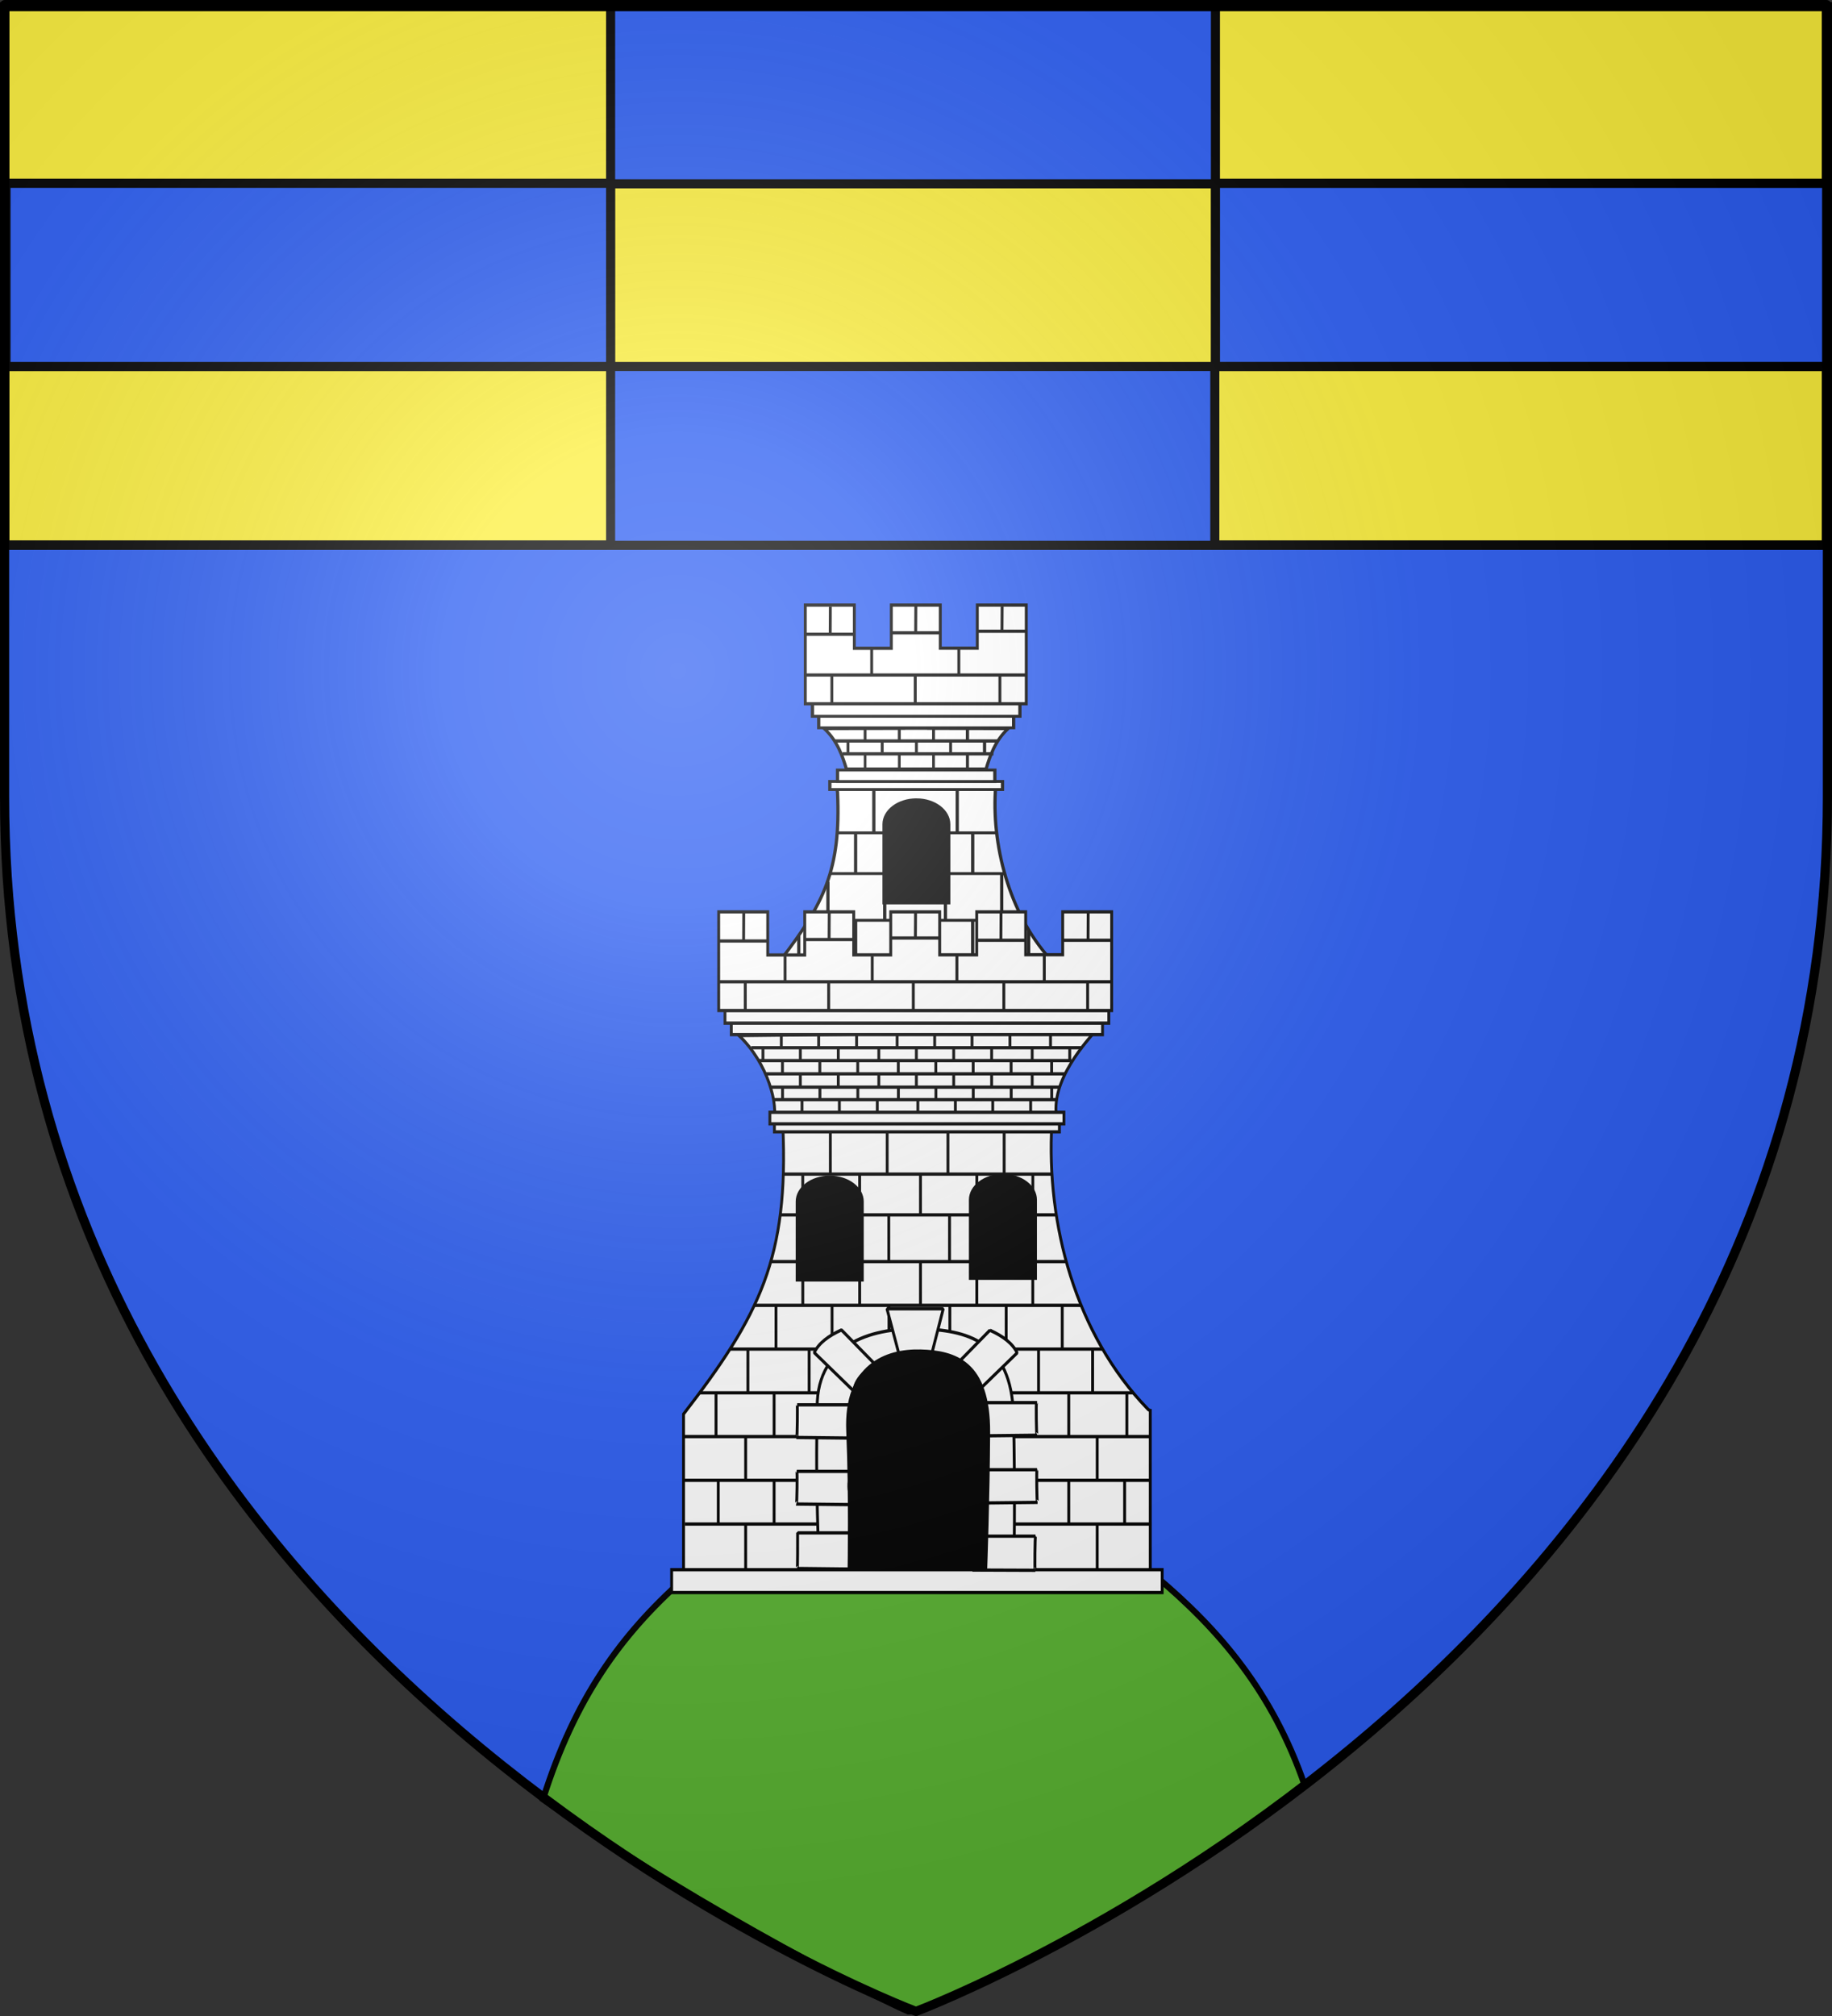 <svg xmlns="http://www.w3.org/2000/svg" xmlns:xlink="http://www.w3.org/1999/xlink" width="600" height="660" version="1.0"><rect width="100%" height="100%" fill="#333333" stroke="none"/><desc>Flag of Canton of Valais (Wallis)</desc><defs><g id="c"><path id="b" d="M0 0v1h.5z" transform="rotate(18 3.157 -.5)"/><use xlink:href="#b" width="810" height="540" transform="scale(-1 1)"/></g><g id="d"><use xlink:href="#c" width="810" height="540" transform="rotate(72)"/><use xlink:href="#c" width="810" height="540" transform="rotate(144)"/></g><g id="f"><path id="e" d="M0 0v1h.5z" transform="rotate(18 3.157 -.5)"/><use xlink:href="#e" width="810" height="540" transform="scale(-1 1)"/></g><g id="g"><use xlink:href="#f" width="810" height="540" transform="rotate(72)"/><use xlink:href="#f" width="810" height="540" transform="rotate(144)"/></g><g id="i"><path id="h" d="M0 0v1h.5z" transform="rotate(18 3.157 -.5)"/><use xlink:href="#h" width="810" height="540" transform="scale(-1 1)"/></g><g id="j"><use xlink:href="#i" width="810" height="540" transform="rotate(72)"/><use xlink:href="#i" width="810" height="540" transform="rotate(144)"/></g><g id="l"><path id="k" d="M0 0v1h.5z" transform="rotate(18 3.157 -.5)"/><use xlink:href="#k" width="810" height="540" transform="scale(-1 1)"/></g><g id="m"><use xlink:href="#l" width="810" height="540" transform="rotate(72)"/><use xlink:href="#l" width="810" height="540" transform="rotate(144)"/></g><g id="o"><path id="n" d="M0 0v1h.5z" transform="rotate(18 3.157 -.5)"/><use xlink:href="#n" width="810" height="540" transform="scale(-1 1)"/></g><g id="p"><use xlink:href="#o" width="810" height="540" transform="rotate(72)"/><use xlink:href="#o" width="810" height="540" transform="rotate(144)"/></g><g id="r"><path id="q" d="M0 0v1h.5z" transform="rotate(18 3.157 -.5)"/><use xlink:href="#q" width="810" height="540" transform="scale(-1 1)"/></g><g id="s"><use xlink:href="#r" width="810" height="540" transform="rotate(72)"/><use xlink:href="#r" width="810" height="540" transform="rotate(144)"/></g><g id="v"><path id="u" d="M0 0v1h.5z" transform="rotate(18 3.157 -.5)"/><use xlink:href="#u" width="810" height="540" transform="scale(-1 1)"/></g><g id="w"><use xlink:href="#v" width="810" height="540" transform="rotate(72)"/><use xlink:href="#v" width="810" height="540" transform="rotate(144)"/></g><g id="y"><path id="x" d="M0 0v1h.5z" transform="rotate(18 3.157 -.5)"/><use xlink:href="#x" width="810" height="540" transform="scale(-1 1)"/></g><g id="z"><use xlink:href="#y" width="810" height="540" transform="rotate(72)"/><use xlink:href="#y" width="810" height="540" transform="rotate(144)"/></g><radialGradient xlink:href="#a" id="A" cx="221.445" cy="226.331" r="300" fx="221.445" fy="226.331" gradientTransform="matrix(1.353 0 0 1.349 -77.63 -85.747)" gradientUnits="userSpaceOnUse"/><linearGradient id="a"><stop offset="0" style="stop-color:white;stop-opacity:.314"/><stop offset=".19" style="stop-color:white;stop-opacity:.251"/><stop offset=".6" style="stop-color:#6b6b6b;stop-opacity:.125"/><stop offset="1" style="stop-color:black;stop-opacity:.125"/></linearGradient></defs><g style="display:inline"><path d="M300 658.5s298.5-112.32 298.5-397.772V2.176H1.5v258.552C1.5 546.18 300 658.5 300 658.5" style="fill:#2b5df2;fill-opacity:1;fill-rule:evenodd;stroke:none;stroke-width:1px;stroke-linecap:butt;stroke-linejoin:miter;stroke-opacity:1"/><path d="M0 0h600v660H0z" style="fill:none;stroke:none" transform="matrix(-1 0 0 1 600 0)"/><path d="M1.543 1.543h596.649v176.913H1.543z" style="display:inline;opacity:1;fill:#fcef3c;fill-opacity:1;fill-rule:nonzero;stroke:#000;stroke-width:3.087;stroke-linecap:round;stroke-linejoin:round;stroke-miterlimit:4;stroke-dasharray:none;stroke-dashoffset:0;stroke-opacity:1"/><path d="M1.954 60H200v60H1.954z" style="display:inline;opacity:1;fill:#2b5df2;fill-opacity:1;fill-rule:nonzero;stroke:#000;stroke-width:3;stroke-linecap:round;stroke-linejoin:round;stroke-miterlimit:4;stroke-dasharray:none;stroke-dashoffset:0;stroke-opacity:1"/><g style="stroke-width:2;stroke-miterlimit:4;stroke-dasharray:none"><g style="display:inline;stroke-width:2;stroke-miterlimit:4;stroke-dasharray:none"><path d="M521.828 866.434c-61.597 44.946-101.3 61.564-122.17 127.84 54.269 37.837 114.489 67.438 119.638 69.434h2.532c5.97-2.316 63.603-25.317 127.156-74.437-20.748-59.602-68.004-82.028-127.156-122.837z" style="display:inline;fill:#5ab532;fill-opacity:1;fill-rule:evenodd;stroke:#000;stroke-width:2;stroke-linecap:butt;stroke-linejoin:miter;stroke-miterlimit:4;stroke-dasharray:none;stroke-opacity:1" transform="translate(-221.828 -405.208)"/></g></g><path d="M199.984 1.484h198.079v58.691H199.984z" style="display:inline;opacity:1;fill:#2b5df2;fill-opacity:1;fill-rule:nonzero;stroke:#000;stroke-width:2.967;stroke-linecap:round;stroke-linejoin:round;stroke-miterlimit:4;stroke-dasharray:none;stroke-dashoffset:0;stroke-opacity:1"/><path d="M199.985 119.985h197.877v58.529H199.985z" style="display:inline;opacity:1;fill:#2b5df2;fill-opacity:1;fill-rule:nonzero;stroke:#000;stroke-width:2.962;stroke-linecap:round;stroke-linejoin:round;stroke-miterlimit:4;stroke-dasharray:none;stroke-dashoffset:0;stroke-opacity:1"/><path d="M398.054 60.008h200.21v59.984h-200.21z" style="display:inline;opacity:1;fill:#2b5df2;fill-opacity:1;fill-rule:nonzero;stroke:#000;stroke-width:3.016;stroke-linecap:round;stroke-linejoin:round;stroke-miterlimit:4;stroke-dasharray:none;stroke-dashoffset:0;stroke-opacity:1"/><g style="display:inline;stroke:#000;stroke-opacity:1;stroke-width:2.79;stroke-miterlimit:4;stroke-dasharray:none"><g style="stroke:#000;stroke-opacity:1;stroke-width:2.79;stroke-miterlimit:4;stroke-dasharray:none"><g style="stroke:#000;stroke-opacity:1;stroke-width:.814;stroke-miterlimit:4;stroke-dasharray:none"><g style="fill:#fff;stroke:#000;stroke-opacity:1;stroke-width:.814;stroke-miterlimit:4;stroke-dasharray:none"><path d="m-259.838 232.39-.187.37s.025.173.055.423l.022.178c.859 21.777-3.348 31.332-14.653 47.796l69.097.366c-10.66-12.366-15.593-31.906-14.749-48.545v-.178c.008-.135-.008-.273 0-.41h-39.585z" style="display:inline;fill:#fff;fill-opacity:1;fill-rule:evenodd;stroke:#000;stroke-width:.814;stroke-miterlimit:4;stroke-dasharray:none;stroke-opacity:1" transform="matrix(1.302 0 0 1.159 612.755 -10.98)"/><path d="M-243.636 215.219c.006.009-.005.022 0 .031l-19.625.063c3.35 3.493 4.65 8.052 5.531 11.343h35.157c.882-3.291 2.15-7.85 5.5-11.343l-19.625-.063c.006-.01-.006-.022 0-.031h-3.47z" style="display:inline;fill:#fff;fill-opacity:1;fill-rule:evenodd;stroke:#000;stroke-width:.814;stroke-linecap:butt;stroke-linejoin:miter;stroke-miterlimit:4;stroke-dasharray:none;stroke-opacity:1" transform="matrix(1.302 0 0 1.159 612.755 -10.98)"/><path d="M-261.882 230.208h43.43v2.291h-43.43z" style="display:inline;overflow:visible;visibility:visible;fill:#fff;fill-opacity:1;fill-rule:evenodd;stroke:#000;stroke-width:.814;stroke-linecap:butt;stroke-linejoin:miter;stroke-miterlimit:4;stroke-dasharray:none;stroke-dashoffset:0;stroke-opacity:1;marker:none" transform="matrix(1.302 0 0 1.159 612.755 -10.98)"/><path d="M-259.953 226.982h39.572v3.256h-39.572zM-264.679 211.692h49.023v3.362h-49.023z" style="display:inline;overflow:visible;visibility:visible;fill:#fff;fill-opacity:1;fill-rule:evenodd;stroke:#000;stroke-width:.814;stroke-linecap:butt;stroke-linejoin:miter;stroke-miterlimit:4;stroke-dasharray:none;stroke-dashoffset:0;stroke-opacity:1;marker:none" transform="matrix(1.302 0 0 1.159 612.755 -10.98)"/><path d="M-266.262 208.206h52.19v3.602h-52.19z" style="display:inline;overflow:visible;visibility:visible;fill:#fff;fill-opacity:1;fill-rule:evenodd;stroke:#000;stroke-width:.814;stroke-linecap:butt;stroke-linejoin:miter;stroke-miterlimit:4;stroke-dasharray:none;stroke-dashoffset:0;stroke-opacity:1;marker:none" transform="matrix(1.302 0 0 1.159 612.755 -10.98)"/><g style="fill:#fff;stroke:#000;stroke-opacity:1;stroke-width:1.236;stroke-miterlimit:4;stroke-dasharray:none"><path d="M279.298 455.586h70.574M282.338 460.455h65.329" style="display:inline;fill:#fff;fill-opacity:1;fill-rule:evenodd;stroke:#000;stroke-width:1.236;stroke-linecap:butt;stroke-linejoin:miter;stroke-opacity:1;stroke-miterlimit:4;stroke-dasharray:none" transform="matrix(.757 0 0 .865 62.17 -151.503)"/></g><path d="M-255.403 244.764v11.22M-240.108 244.488v11.782M-225.946 244.702v11.282M-250.816 232.39v12.093M-229.837 232.683v12.093M-259.88 244.72h40.158M-261.774 256.228h43.773M-262.364 258.504v10.903M-248.08 256.304v13.103M-232.807 256.621v13.103M-218.65 256.12v13.228M-267.013 269.43h53.728M-269.697 273.734v7.653M-255.398 269.151v12.236M-240.109 269.448v12.235M-225.952 269.151v12.236M-211.875 271.95v9.67" style="display:inline;fill:#fff;fill-opacity:1;fill-rule:evenodd;stroke:#000;stroke-width:.814;stroke-linecap:butt;stroke-linejoin:miter;stroke-opacity:1;stroke-miterlimit:4;stroke-dasharray:none" transform="matrix(1.302 0 0 1.159 612.755 -10.98)"/><g style="fill:#000;fill-opacity:1;stroke:#000;stroke-width:1.772;stroke-opacity:1;stroke-miterlimit:4;stroke-dasharray:none"><g style="fill:#000;stroke-width:1.772;stroke:#000;stroke-opacity:1;stroke-miterlimit:4;stroke-dasharray:none"><path d="M225.557 699.88c-10.454 0-18.958 6.309-18.958 14.09v45.259h37.872V713.97c0-7.781-8.46-14.09-18.914-14.09z" style="display:inline;overflow:visible;visibility:visible;fill:#000;fill-opacity:1;fill-rule:evenodd;stroke:#000;stroke-width:1.772;stroke-linecap:butt;stroke-linejoin:miter;stroke-miterlimit:4;stroke-dasharray:none;stroke-dashoffset:0;stroke-opacity:1;marker:none" transform="matrix(.561 0 0 .568 173.604 -135.665)"/><path d="M225.55 705.077c-6.863 0-12.446 5.152-12.446 11.507v36.965h24.862v-36.965c0-6.355-5.554-11.507-12.416-11.507z" style="display:inline;overflow:visible;visibility:visible;fill:#000;fill-opacity:1;fill-rule:evenodd;stroke:#000;stroke-width:1.772;stroke-linecap:butt;stroke-linejoin:miter;stroke-miterlimit:4;stroke-dasharray:none;stroke-dashoffset:0;stroke-opacity:1;marker:none" transform="matrix(.561 0 0 .568 173.604 -135.665)"/></g></g><g style="fill:#fff;stroke:#000;stroke-width:1.086;stroke-opacity:1;stroke-miterlimit:4;stroke-dasharray:none"><path d="M-261.697 91.282v33.223h83.01V91.282h-18.392v14.493h-13.902V91.282h-18.393v14.52h-13.902v-14.52Z" style="display:inline;fill:#fff;fill-opacity:1;fill-rule:evenodd;stroke:#000;stroke-width:1.086;stroke-miterlimit:4;stroke-dasharray:none;stroke-opacity:1" transform="matrix(.872 0 0 .972 491.934 109.377)"/><path d="M-261.759 114.827h82.957" style="fill:#fff;fill-opacity:1;fill-rule:evenodd;stroke:#000;stroke-width:1.086;stroke-linecap:butt;stroke-linejoin:miter;stroke-opacity:1;stroke-miterlimit:4;stroke-dasharray:none" transform="matrix(.872 0 0 .972 491.934 109.377)"/><path d="M-261.515 101.094h18.239M-252.282 91.762l-.055 9.526M-228.983 100.601h17.821M-220.177 91.502l-.055 9.288M-196.844 100.084h18.093M-187.754 91.718l-.06 8.562M-236.755 106.188v8.445M-204.02 106.188v8.445M-251.706 115.173v9.218M-220.387 114.794v9.459M-188.596 114.794v9.459" style="display:inline;fill:#fff;fill-opacity:1;fill-rule:evenodd;stroke:#000;stroke-width:1.086;stroke-linecap:butt;stroke-linejoin:miter;stroke-opacity:1;stroke-miterlimit:4;stroke-dasharray:none" transform="matrix(.872 0 0 .972 491.934 109.377)"/></g><g style="fill:#fff;stroke:#000;stroke-opacity:1;stroke-width:.814;stroke-miterlimit:4;stroke-dasharray:none"><path d="M285.438 455.647v4.36M300.236 455.489v4.36M315.035 455.489v4.36M329.833 455.594v4.36" style="display:inline;fill:#fff;fill-opacity:1;fill-rule:evenodd;stroke:#000;stroke-width:1.236;stroke-linecap:butt;stroke-linejoin:miter;stroke-opacity:1;stroke-miterlimit:4;stroke-dasharray:none" transform="matrix(.757 0 0 .865 61.652 -151.503)"/><path d="M-222.57 218.785v3.254" style="display:inline;fill:#fff;fill-opacity:1;fill-rule:evenodd;stroke:#000;stroke-width:.814;stroke-linecap:butt;stroke-linejoin:miter;stroke-opacity:1;stroke-miterlimit:4;stroke-dasharray:none" transform="matrix(1.302 0 0 1.159 612.237 -10.98)"/></g><g style="fill:#fff;stroke:#000;stroke-opacity:1;stroke-width:.814;stroke-miterlimit:4;stroke-dasharray:none"><path d="M300.236 455.489v4.36M315.035 455.489v4.36M329.833 455.594v4.36" style="display:inline;fill:#fff;fill-opacity:1;fill-rule:evenodd;stroke:#000;stroke-width:1.236;stroke-linecap:butt;stroke-linejoin:miter;stroke-opacity:1;stroke-miterlimit:4;stroke-dasharray:none" transform="matrix(.757 0 0 .865 56.053 -155.458)"/><path d="M-222.57 218.785v3.254" style="display:inline;fill:#fff;fill-opacity:1;fill-rule:evenodd;stroke:#000;stroke-width:.814;stroke-linecap:butt;stroke-linejoin:miter;stroke-opacity:1;stroke-miterlimit:4;stroke-dasharray:none" transform="matrix(1.302 0 0 1.159 606.638 -14.936)"/></g><g style="fill:#fff;stroke:#000;stroke-opacity:1;stroke-width:.76;stroke-miterlimit:4;stroke-dasharray:none"><path d="M300.236 455.489v4.36M315.035 455.489v4.36M329.833 455.594v4.36" style="display:inline;fill:#fff;fill-opacity:1;fill-rule:evenodd;stroke:#000;stroke-width:1.154;stroke-linecap:butt;stroke-linejoin:miter;stroke-opacity:1;stroke-miterlimit:4;stroke-dasharray:none" transform="matrix(.757 0 0 .992 56.053 -204.767)"/><path d="M-222.57 218.785v3.254" style="display:inline;fill:#fff;fill-opacity:1;fill-rule:evenodd;stroke:#000;stroke-width:.76;stroke-linecap:butt;stroke-linejoin:miter;stroke-opacity:1;stroke-miterlimit:4;stroke-dasharray:none" transform="matrix(1.302 0 0 1.329 606.638 -43.585)"/></g></g><g style="fill:#fff;stroke:#000;stroke-opacity:1;stroke-width:1.236;stroke-miterlimit:4;stroke-dasharray:none"><path d="m292.324 482.994-.548.842s.073.394.161.966l.065.406c2.518 49.681-9.815 71.48-42.963 109.042v65.793h201.407v-.842h.515v-66.354s-.612-.13-.644-.156l-.484-.405c-31.255-28.211-43.92-69.992-41.444-107.952v-.405c.022-.31-.025-.624 0-.935z" style="display:inline;fill:#fff;fill-opacity:1;fill-rule:evenodd;stroke:#000;stroke-width:1.236;stroke-miterlimit:4;stroke-dasharray:none;stroke-opacity:1" transform="matrix(.757 0 0 .865 35.345 -51.078)"/><path d="m273.043 450.978 153.914-1.543c-2.078 2.544-20.147 18.626-16.263 33.529l-122.838.727c2.439-6.18-2.258-22.172-14.813-32.713z" style="display:inline;fill:#fff;fill-opacity:1;fill-rule:evenodd;stroke:#000;stroke-width:1.236;stroke-linecap:butt;stroke-linejoin:miter;stroke-miterlimit:4;stroke-dasharray:none;stroke-opacity:1" transform="matrix(.757 0 0 .865 35.345 -51.078)"/><path d="M288.348 484.354h123.304v3.069H288.348z" style="display:inline;overflow:visible;visibility:visible;fill:#fff;fill-opacity:1;fill-rule:evenodd;stroke:#000;stroke-width:1.236;stroke-linecap:butt;stroke-linejoin:miter;stroke-miterlimit:4;stroke-dasharray:none;stroke-dashoffset:0;stroke-opacity:1;marker:none" transform="matrix(.757 0 0 .865 35.345 -51.078)"/><path d="M286.388 480.031h127.223v4.363H286.388zM269.697 446.117h160.607v4.505H269.697z" style="display:inline;overflow:visible;visibility:visible;fill:#fff;fill-opacity:1;fill-rule:evenodd;stroke:#000;stroke-width:1.236;stroke-linecap:butt;stroke-linejoin:miter;stroke-miterlimit:4;stroke-dasharray:none;stroke-dashoffset:0;stroke-opacity:1;marker:none" transform="matrix(.757 0 0 .865 35.345 -51.078)"/><path d="M266.972 441.446h166.056v4.827H266.972z" style="display:inline;overflow:visible;visibility:visible;fill:#fff;fill-opacity:1;fill-rule:evenodd;stroke:#000;stroke-width:1.236;stroke-linecap:butt;stroke-linejoin:miter;stroke-miterlimit:4;stroke-dasharray:none;stroke-dashoffset:0;stroke-opacity:1;marker:none" transform="matrix(.757 0 0 .865 35.345 -51.078)"/><path d="M243.889 653.143h212.223v8.642H243.889z" style="display:inline;fill:#fff;fill-opacity:1;fill-rule:evenodd;stroke:#000;stroke-width:1.236;stroke-miterlimit:4;stroke-dasharray:none;stroke-opacity:1" transform="matrix(.757 0 0 .865 35.345 -51.078)"/><g style="fill:#fff;stroke:#000;stroke-opacity:1;stroke-width:1.236;stroke-miterlimit:4;stroke-dasharray:none"><path d="M285.438 455.647v4.36M301.601 455.489v4.36M318.008 455.489v4.36M335.553 455.594v4.36M351.797 455.489v4.36M293.366 450.9v4.36M309.53 450.742v4.36M325.936 450.742v4.36M343.48 450.848v4.36M280.399 455.586H423.65M367.95 455.572v4.36M384.357 455.572v4.36M401.901 455.678v4.36M418.146 455.572v4.36M359.715 450.984v4.36M375.878 450.825v4.36M392.285 450.825v4.36M409.83 450.93v4.36M283.256 460.455h135.62M293.86 460.721v4.36M310.024 460.563v4.694M326.43 460.563v4.778M343.975 460.668v4.36M360.209 460.804v4.36M376.372 460.646v4.36M392.78 460.646v4.36M410.323 460.752v4.36M286.82 465.472h129.518M301.601 465.545v5.029M318.008 465.545v4.862M335.553 465.65v4.36M351.797 465.545v4.945M367.95 465.628v4.36M384.357 465.628v4.36M401.901 465.733v4.36M288.854 470.511h125.194M293.898 470.424v4.36M310.062 470.265v4.946M326.469 470.265v4.862M344.013 470.37v4.36M360.257 470.265v4.778M376.41 470.348v4.946M392.817 470.348v4.36M410.361 470.454v4.36M290.029 475.232h122.488M302.32 475.498v4.36M318.484 475.34v4.36M334.89 475.34v4.36M352.435 475.445v4.36M368.67 475.58v4.36M384.833 475.422v4.36M401.24 475.422v4.36" style="display:inline;fill:#fff;fill-opacity:1;fill-rule:evenodd;stroke:#000;stroke-width:1.236;stroke-linecap:butt;stroke-linejoin:miter;stroke-opacity:1;stroke-miterlimit:4;stroke-dasharray:none" transform="matrix(.757 0 0 .865 33.812 -51.078)"/></g><path d="M300.614 503.315v15.202M325.23 503.483v15.034M351.552 503.112V518.9M375.924 503.399v15.118M312.556 486.902v16.203M337.14 486.902v16.203M363.429 487.295v16.203M292.29 503.424h116.113M400.158 503.03v15.788M387.753 487.8v16.203M290.922 518.844h119.18M313.252 518.945v17.558M337.833 518.945v17.558M364.117 519.37v17.558M388.48 518.698v17.725M286.954 536.534h127.794M300.632 536.16v16.395M325.24 536.16v16.395M351.551 536.557v16.395M375.915 536.16v16.395M400.14 536.473v16.395M289.035 553.282v16.196M313.294 552.694v16.195M337.92 552.694v16.195M364.252 553.086v16.195M388.633 552.694v16.195M412.877 553.002v16.196M279.818 553.09h141.23M303.385 569.257v16.45M327.426 568.67v17.767M378.305 569.1v17.767M402.634 569.595v16.45M269.365 569.645h160.958M255.797 586.2h187.712M249.122 602.755h202.266M249.126 619.31h202.121M249.618 635.865h201.786M288.22 586.206v16.451M288.22 618.715v17.26M263.096 586.608v16.45M276.882 569.566v16.453M275.914 602.661v16.45M275.914 635.695v17.53M264.064 618.93v16.688M415.708 585.876v16.45M415.708 619.465v16.72M440.832 586.278v16.45M428.013 602.331v16.87M426.02 569.236v16.453M428.013 636.445v16.45M439.864 619.41v16.958" style="display:inline;fill:#fff;fill-opacity:1;fill-rule:evenodd;stroke:#000;stroke-width:1.236;stroke-linecap:butt;stroke-linejoin:miter;stroke-opacity:1;stroke-miterlimit:4;stroke-dasharray:none" transform="matrix(.757 0 0 .865 35.345 -51.078)"/><path d="M340.064 606.251c.06 2.768.08 4.864-2.096 8.907-1.167 2.168-.412 4.393-1.733 6.28M390.179 638.813l-.468.166" style="fill:#fff;fill-opacity:1;fill-rule:evenodd;stroke:#000;stroke-width:1.236;stroke-linecap:butt;stroke-linejoin:bevel;stroke-miterlimit:4;stroke-dasharray:none;stroke-opacity:1" transform="matrix(.757 0 0 .865 35.345 -51.078)"/><g style="fill:#fff;stroke:#000;stroke-opacity:1;stroke-width:1.236;stroke-miterlimit:4;stroke-dasharray:none"><path d="M309.917 651.788s-1.816-32.411-.83-57.703c-1.696-26.182 23.042-32.467 43.811-32.107 20.77.36 40.188 4.521 41.042 32.713.84 27.703.21 58.307.21 58.307z" style="fill:#fff;fill-opacity:1;fill-rule:evenodd;stroke:#000;stroke-width:1.236;stroke-linecap:round;stroke-linejoin:bevel;stroke-miterlimit:4;stroke-dasharray:none;stroke-opacity:1" transform="matrix(.757 0 0 .865 33.706 -51.078)"/><path d="M339.21 554.395h24.35l-5.211 17.872-13.683.108zM300.352 590.744l25.049.002c-3.315 1.05-3.635 10.18.7 12.599l-25.92-.252c.209.067.41-12.235.17-12.35zM300.223 615.935l25.05.002c-3.315 1.05-3.636 10.18.7 12.6l-25.92-.253c.208.067.41-12.234.17-12.35zM300.558 639.196l25.048.002c-3.314 1.05-3.634 11.322.701 13.74l-25.92-.252c.209.067.17-10.52.17-13.49zM403.485 640.449l-26.57.002c3.315 1.05 3.636 10.409-.7 12.827l27.102.09c-.208.067-.071-12.805.168-12.92zM404.109 615.309l-25.049.002c3.314 1.05 3.635 10.18-.7 12.6l25.919-.253c-.208.067-.41-12.234-.17-12.35zM403.913 589.902l-25.048.002c3.314 1.05 3.634 10.18-.701 12.6l25.92-.253c-.209.067-.41-12.234-.17-12.349zM383.756 562.501l-15.783 14.107c3.235-1.211 11.12 5.088 10.067 9.366l17.492-14.893c-1.96-3.605-6.188-6.35-11.776-8.58zM319.52 562.399l15.783 14.107c-3.235-1.212-11.119 5.087-10.067 9.366l-17.492-14.894c1.96-3.605 6.189-6.35 11.776-8.58z" style="fill:#fff;fill-opacity:1;fill-rule:evenodd;stroke:#000;stroke-width:1.236;stroke-linejoin:bevel;stroke-miterlimit:4;stroke-dasharray:none;stroke-opacity:1" transform="matrix(.757 0 0 .865 33.706 -51.078)"/></g><g style="fill:#fff;fill-opacity:1;stroke:#000;stroke-width:1.772;stroke-opacity:1;stroke-miterlimit:4;stroke-dasharray:none"><g style="fill:#000;stroke-width:1.772;stroke:#000;stroke-opacity:1;stroke-miterlimit:4;stroke-dasharray:none"><path d="M808.631 67.182c-3.888 0-7.05 2.658-7.05 5.937v19.07h14.085v-19.07c0-3.279-3.146-5.937-7.035-5.937z" style="display:inline;overflow:visible;visibility:visible;fill:#000;fill-opacity:1;fill-rule:evenodd;stroke:#000;stroke-width:.701;stroke-linecap:butt;stroke-linejoin:miter;stroke-miterlimit:4;stroke-dasharray:none;stroke-dashoffset:0;stroke-opacity:1;marker:none" transform="matrix(1.507 0 0 1.349 -946.851 294.727)"/><path d="M799.419 91.473c-3.889 0-7.051 2.658-7.051 5.937v19.07h14.085V97.41c0-3.279-3.146-5.937-7.034-5.937z" style="display:inline;overflow:visible;visibility:visible;fill:#000;fill-opacity:1;fill-rule:evenodd;stroke:#000;stroke-width:.701;stroke-linecap:butt;stroke-linejoin:miter;stroke-miterlimit:4;stroke-dasharray:none;stroke-dashoffset:0;stroke-opacity:1;marker:none" transform="matrix(1.507 0 0 1.349 -876.242 261.4)"/><path d="M225.55 709.156c-6.863 0-12.446 5.153-12.446 11.508v36.964h24.862v-36.964c0-6.355-5.554-11.508-12.416-11.508zM326.748 708.868c-6.863 0-12.445 5.153-12.445 11.508v36.965h24.861v-36.965c0-6.355-5.553-11.508-12.416-11.508z" style="display:inline;overflow:visible;visibility:visible;fill:#000;fill-opacity:1;fill-rule:evenodd;stroke:#000;stroke-width:1.772;stroke-linecap:butt;stroke-linejoin:miter;stroke-miterlimit:4;stroke-dasharray:none;stroke-dashoffset:0;stroke-opacity:1;marker:none" transform="matrix(.561 0 0 .568 145.39 -14.68)"/></g><path d="M235.002 929.867s.772-43.449-.803-79.168c-1.645-37.66 22.328-46.7 42.455-46.181 20.127.518 39.986 6.489 39.772 47.052-.2 37.87-1.705 78.37-1.705 78.37z" style="fill:#000;fill-opacity:1;fill-rule:evenodd;stroke:#000;stroke-width:1.772;stroke-linecap:round;stroke-linejoin:bevel;stroke-miterlimit:4;stroke-dasharray:none;stroke-opacity:1" transform="matrix(.561 0 0 .568 146.265 -14.68)"/></g><g style="fill:#fff;stroke:#000;stroke-width:1.086;stroke-opacity:1;stroke-miterlimit:4;stroke-dasharray:none"><path d="M-261.697 91.282v33.223h147.599V91.282h-18.393v14.439h-13.901V91.282h-18.393v14.466h-13.902V91.282h-18.392v14.493h-13.902V91.282h-18.393v14.52h-13.902v-14.52Z" style="display:inline;fill:#fff;fill-opacity:1;fill-rule:evenodd;stroke:#000;stroke-width:1.086;stroke-miterlimit:4;stroke-dasharray:none;stroke-opacity:1" transform="matrix(.872 0 0 .972 463.576 209.802)"/><path d="M-261.759 114.827h147.551M-139.403 105.908v8.817" style="fill:#fff;fill-opacity:1;fill-rule:evenodd;stroke:#000;stroke-width:1.086;stroke-linecap:butt;stroke-linejoin:miter;stroke-opacity:1;stroke-miterlimit:4;stroke-dasharray:none" transform="matrix(.872 0 0 .972 463.576 209.802)"/><path d="M-261.515 101.094h18.239M-252.282 91.762l-.055 9.526M-228.983 100.601h17.821M-220.177 91.502l-.055 9.288M-196.844 100.084h18.093M-187.754 91.718l-.06 8.562M-164.448 100.841h17.803M-155.651 91.51l-.055 9.525M-132.294 100.841h18.384M-122.916 91.51l-.055 9.525M-172.229 105.48v9.405M-236.755 106.188v8.445M-204.02 106.188v8.445M-251.706 115.173v9.218M-220.387 114.794v9.459M-188.596 114.794v9.459M-154.602 115.047v9.458M-123.126 114.554v9.699" style="display:inline;fill:#fff;fill-opacity:1;fill-rule:evenodd;stroke:#000;stroke-width:1.086;stroke-linecap:butt;stroke-linejoin:miter;stroke-opacity:1;stroke-miterlimit:4;stroke-dasharray:none" transform="matrix(.872 0 0 .972 463.576 209.802)"/></g></g></g></g></g></g><path d="M300 658.5s298.5-112.32 298.5-397.772V2.176H1.5v258.552C1.5 546.18 300 658.5 300 658.5" style="opacity:1;fill:url(#A);fill-opacity:1;fill-rule:evenodd;stroke:none;stroke-width:1px;stroke-linecap:butt;stroke-linejoin:miter;stroke-opacity:1"/><path d="M300 658.5S1.5 546.18 1.5 260.728V2.176h597v258.552C598.5 546.18 300 658.5 300 658.5z" style="opacity:1;fill:none;fill-opacity:1;fill-rule:evenodd;stroke:#000;stroke-width:3;stroke-linecap:butt;stroke-linejoin:miter;stroke-miterlimit:4;stroke-dasharray:none;stroke-opacity:1"/></svg>